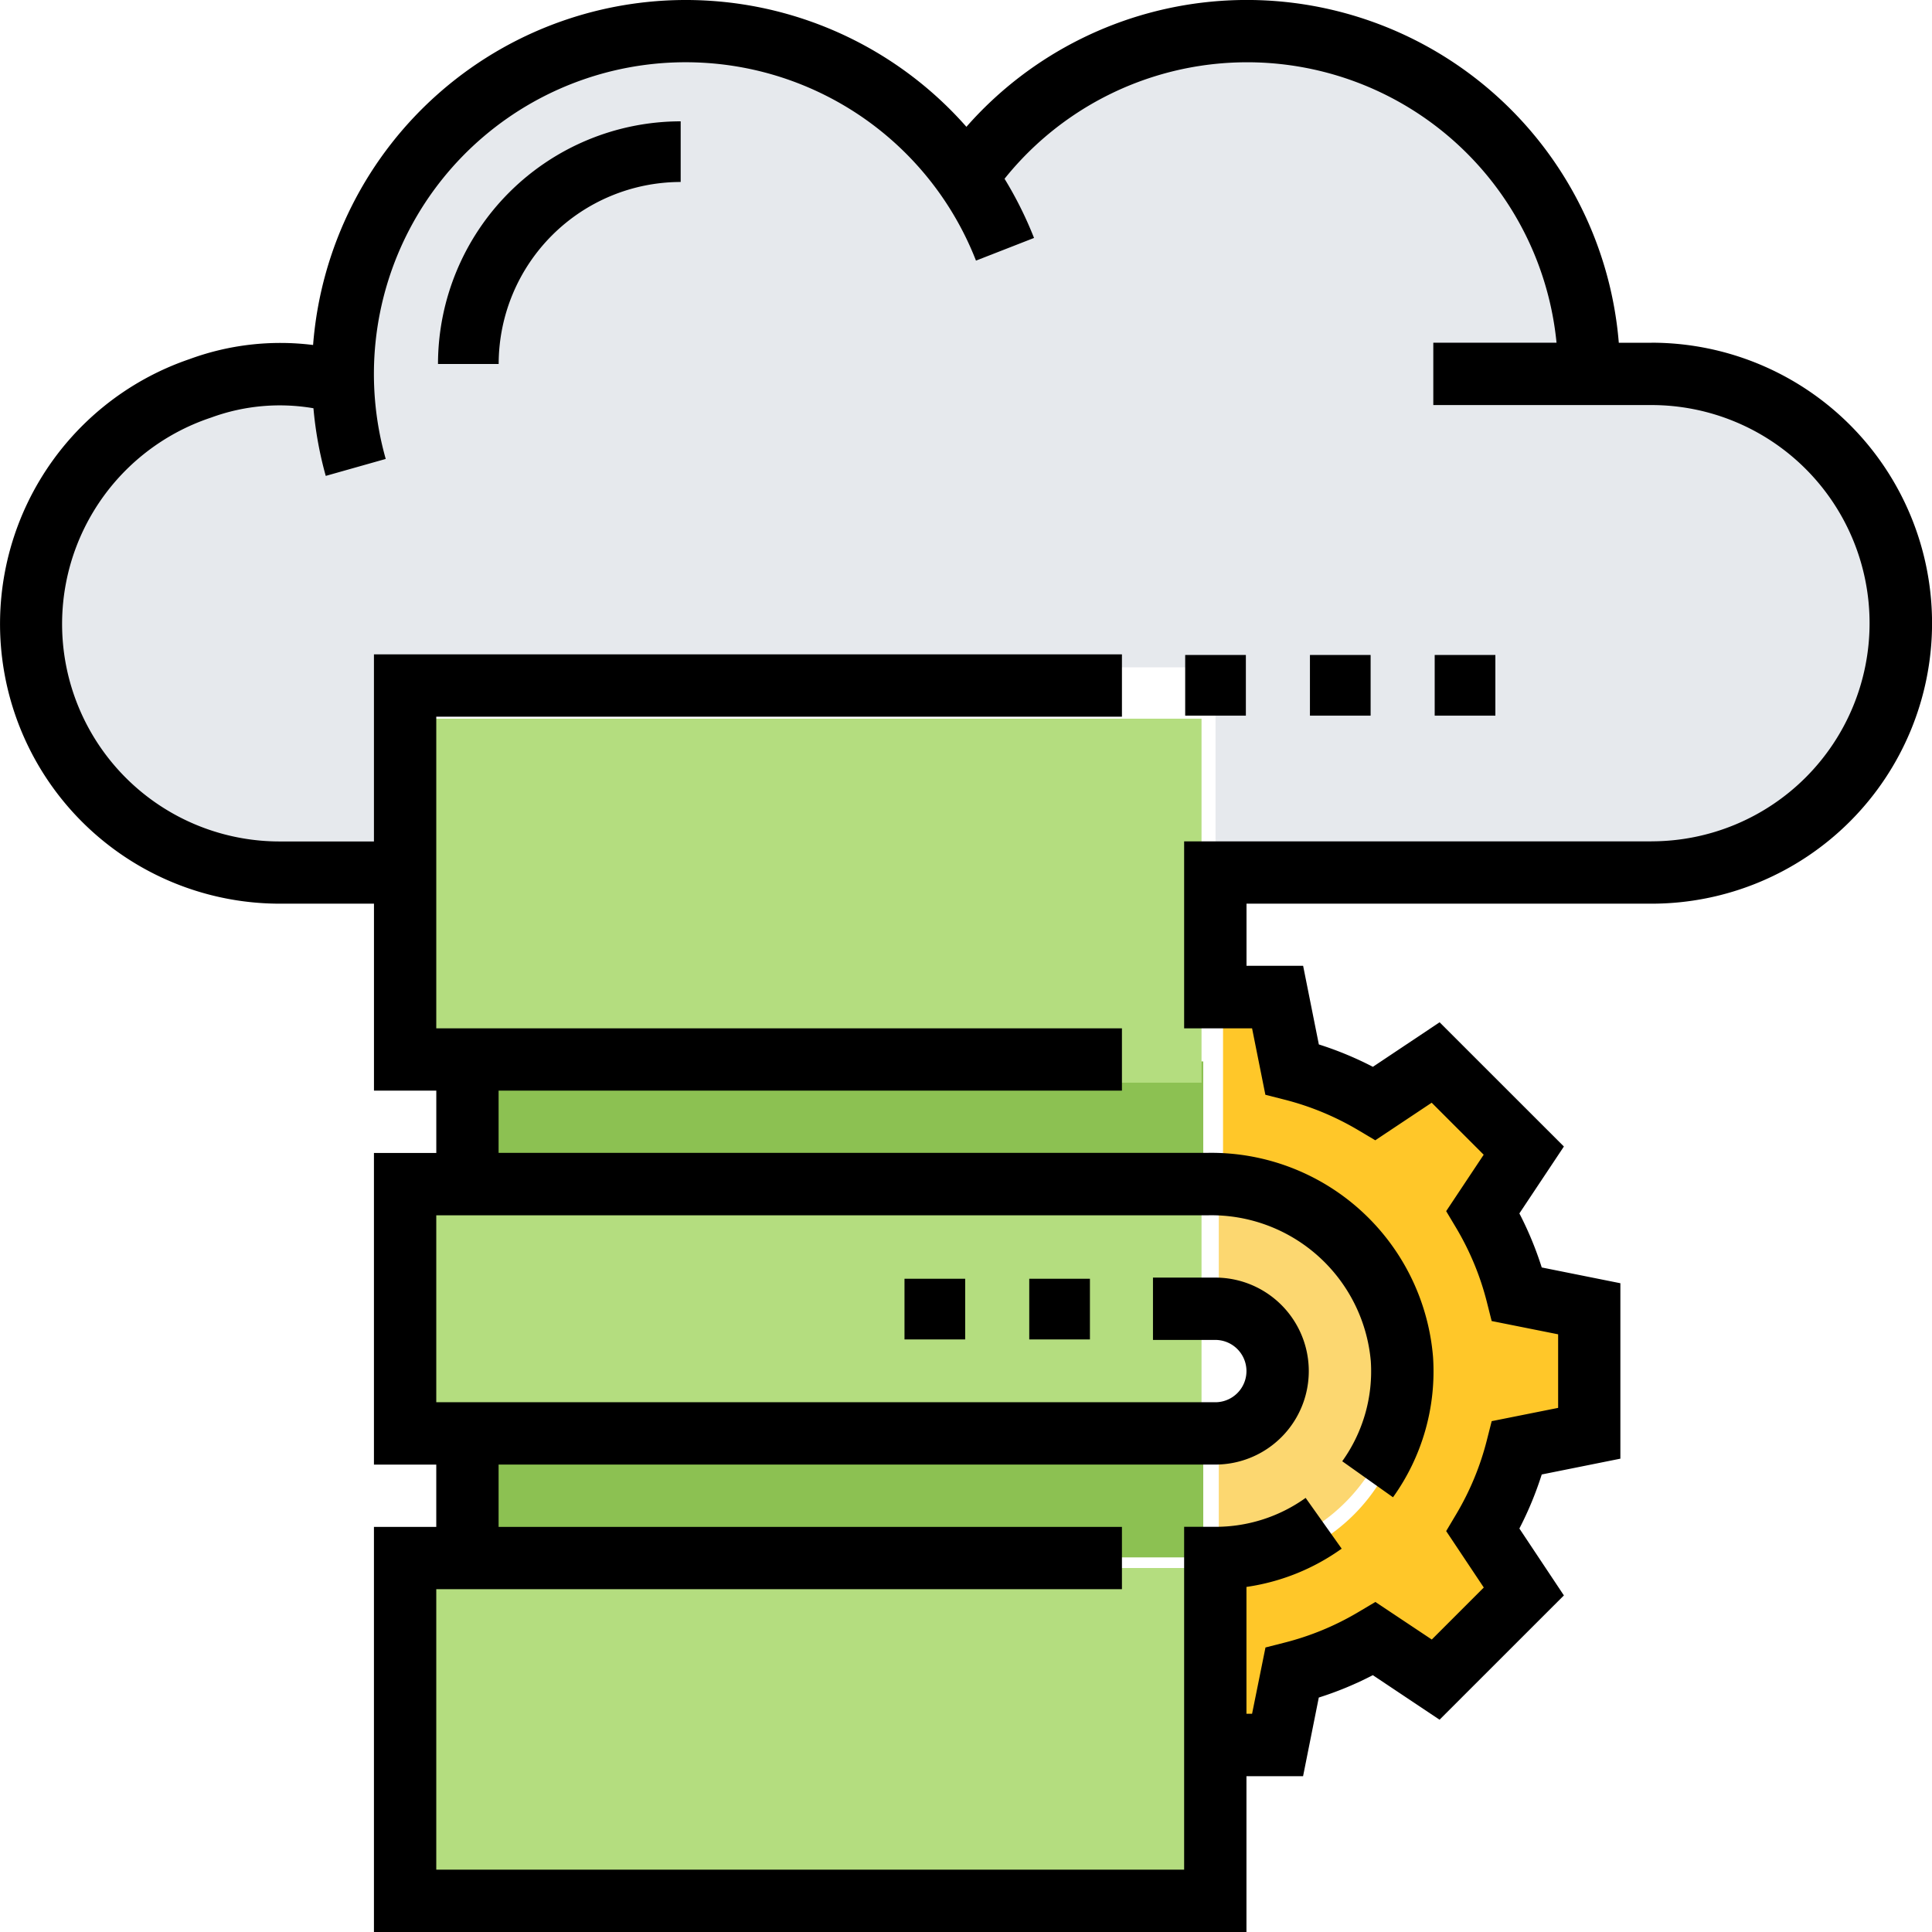 <svg xmlns="http://www.w3.org/2000/svg" width="75.08" height="75.08" viewBox="0 0 75.08 75.08">
  <g id="connect-your-data" transform="translate(0)">
    <path id="Path_139434" data-name="Path 139434" d="M120,368h28.29v4.715H120Zm0,0" transform="translate(-101.53 -312.193)" fill="#8cc152"/>
    <path id="Path_139435" data-name="Path 139435" d="M148.29,272v4.715H120V272Zm0,0" transform="translate(-101.53 -230.752)" fill="#8cc152"/>
    <path id="Path_139436" data-name="Path 139436" d="M54.052,32.754H22.539v7.073H17.691a9.57,9.57,0,0,1-9.7-9.289,9.528,9.528,0,0,1,6.581-9.03,9.289,9.289,0,0,1,5.551-.224,2.862,2.862,0,0,1-.012-.318A13.146,13.146,0,0,1,33.447,8a13.388,13.388,0,0,1,10.908,5.528A13.435,13.435,0,0,1,55.264,8,13.146,13.146,0,0,1,68.6,20.966H71.02a9.855,9.855,0,0,1,6.86,2.758A9.32,9.32,0,0,1,80.717,30.4a9.563,9.563,0,0,1-9.7,9.43H54.052Zm0,0" transform="translate(-6.815 -6.821)" fill="#e6e9ed"/>
    <path id="Path_139437" data-name="Path 139437" d="M326.145,267.788V272.5l-2.735.542a11.86,11.86,0,0,1-1.285,3.112l1.544,2.322-3.336,3.336-2.322-1.544a11.884,11.884,0,0,1-3.112,1.285l-.542,2.735H312v-7.073a7.073,7.073,0,1,0,0-14.145V256h2.358l.542,2.735a11.881,11.881,0,0,1,3.112,1.285l2.322-1.544,3.336,3.336-1.544,2.322a11.861,11.861,0,0,1,1.285,3.112Zm0,0" transform="translate(-264.471 -216.283)" fill="#ffc729"/>
    <path id="Path_139438" data-name="Path 139438" d="M312,304a7.073,7.073,0,0,1,0,14.145V313.43a2.364,2.364,0,0,0,2.358-2.358A2.374,2.374,0,0,0,312,308.715Zm0,0" transform="translate(-264.637 -257.69)" fill="#fcd770"/>
    <g id="Group_57108" data-name="Group 57108" transform="translate(16.045 27.929)">
      <path id="Path_139439" data-name="Path 139439" d="M134.648,407.073v5.894H104V400h30.648Zm0,0" transform="translate(-104 -366.994)" fill="#b4dd7f"/>
      <path id="Path_139440" data-name="Path 139440" d="M134.648,308.715v4.715H104V304h30.648Zm0,0" transform="translate(-104 -285.14)" fill="#b4dd7f"/>
      <path id="Path_139441" data-name="Path 139441" d="M131.112,176H104v14.145h30.648V176Zm0,0" transform="translate(-104 -176)" fill="#b4dd7f"/>
    </g>
    <path id="Path_139442" data-name="Path 139442" d="M112,41.43h2.358a7.08,7.08,0,0,1,7.073-7.073V32A9.441,9.441,0,0,0,112,41.43Zm0,0" transform="translate(-94.979 -27.285)"/>
    <path id="Path_139443" data-name="Path 139443" d="M64.182,13.321H62.909A14.506,14.506,0,0,0,37.556,4.928a14.528,14.528,0,0,0-25.389,8.479,10.221,10.221,0,0,0-4.8.548A10.872,10.872,0,0,0,10.9,35.118h3.633v7.266h2.422v2.422H14.532v12.11h2.422v2.422H14.532V75.08H48.439V69.025h2.2l.611-3.056a13.169,13.169,0,0,0,2.1-.87l2.593,1.731L60.775,62l-1.73-2.6a13.323,13.323,0,0,0,.869-2.1l3.056-.614V49.868l-3.056-.613a13.343,13.343,0,0,0-.869-2.1l1.73-2.6-4.83-4.828-2.593,1.731a13.278,13.278,0,0,0-2.1-.87l-.611-3.056h-2.2V35.118H64.182a10.9,10.9,0,1,0,0-21.8Zm0,19.375H46.017v7.266h2.64l.517,2.582.739.188a10.848,10.848,0,0,1,2.876,1.191l.656.39,2.192-1.46,2.021,2.021L56.2,47.067l.391.655a10.814,10.814,0,0,1,1.19,2.875l.187.74,2.583.516v2.859l-2.582.516-.188.74a10.814,10.814,0,0,1-1.19,2.875L56.2,59.5l1.462,2.193-2.021,2.021-2.192-1.46-.656.39a10.8,10.8,0,0,1-2.876,1.191l-.739.188L48.657,66.6h-.218v-4.93a8.418,8.418,0,0,0,3.7-1.487l-1.4-1.973a6.008,6.008,0,0,1-3.5,1.124H46.017V72.658H16.954v-10.9H43.6V59.337H19.376V56.915H47.228a3.633,3.633,0,1,0,0-7.266H44.806v2.422h2.422a1.211,1.211,0,1,1,0,2.422H16.954V47.228h29.99a6.219,6.219,0,0,1,6.327,5.665,5.994,5.994,0,0,1-1.11,3.893l1.973,1.4a8.392,8.392,0,0,0,1.556-5.449,8.645,8.645,0,0,0-8.745-7.936H19.376V42.384H43.6V39.962H16.954V27.852H43.6V25.43H14.532V32.7H10.9A8.451,8.451,0,0,1,8.2,16.229a7.743,7.743,0,0,1,3.981-.364,14.487,14.487,0,0,0,.478,2.629l2.331-.659a12.113,12.113,0,0,1,22.938-7.707l2.256-.881a14.83,14.83,0,0,0-1.146-2.3,12.081,12.081,0,0,1,21.451,6.372H55.7v2.422h8.477a8.477,8.477,0,1,1,0,16.954Zm0,0" transform="translate(0)"/>
    <path id="Path_139444" data-name="Path 139444" d="M264,328h2.358v2.358H264Zm0,0" transform="translate(-224.002 -278.306)"/>
    <path id="Path_139445" data-name="Path 139445" d="M232,328h2.358v2.358H232Zm0,0" transform="translate(-196.85 -278.306)"/>
    <path id="Path_139446" data-name="Path 139446" d="M304,168h2.358v2.358H304Zm0,0" transform="translate(-257.942 -142.547)"/>
    <path id="Path_139447" data-name="Path 139447" d="M336,168h2.358v2.358H336Zm0,0" transform="translate(-285.094 -142.547)"/>
    <path id="Path_139448" data-name="Path 139448" d="M368,168h2.358v2.358H368Zm0,0" transform="translate(-312.246 -142.547)"/>
  </g>
</svg>
